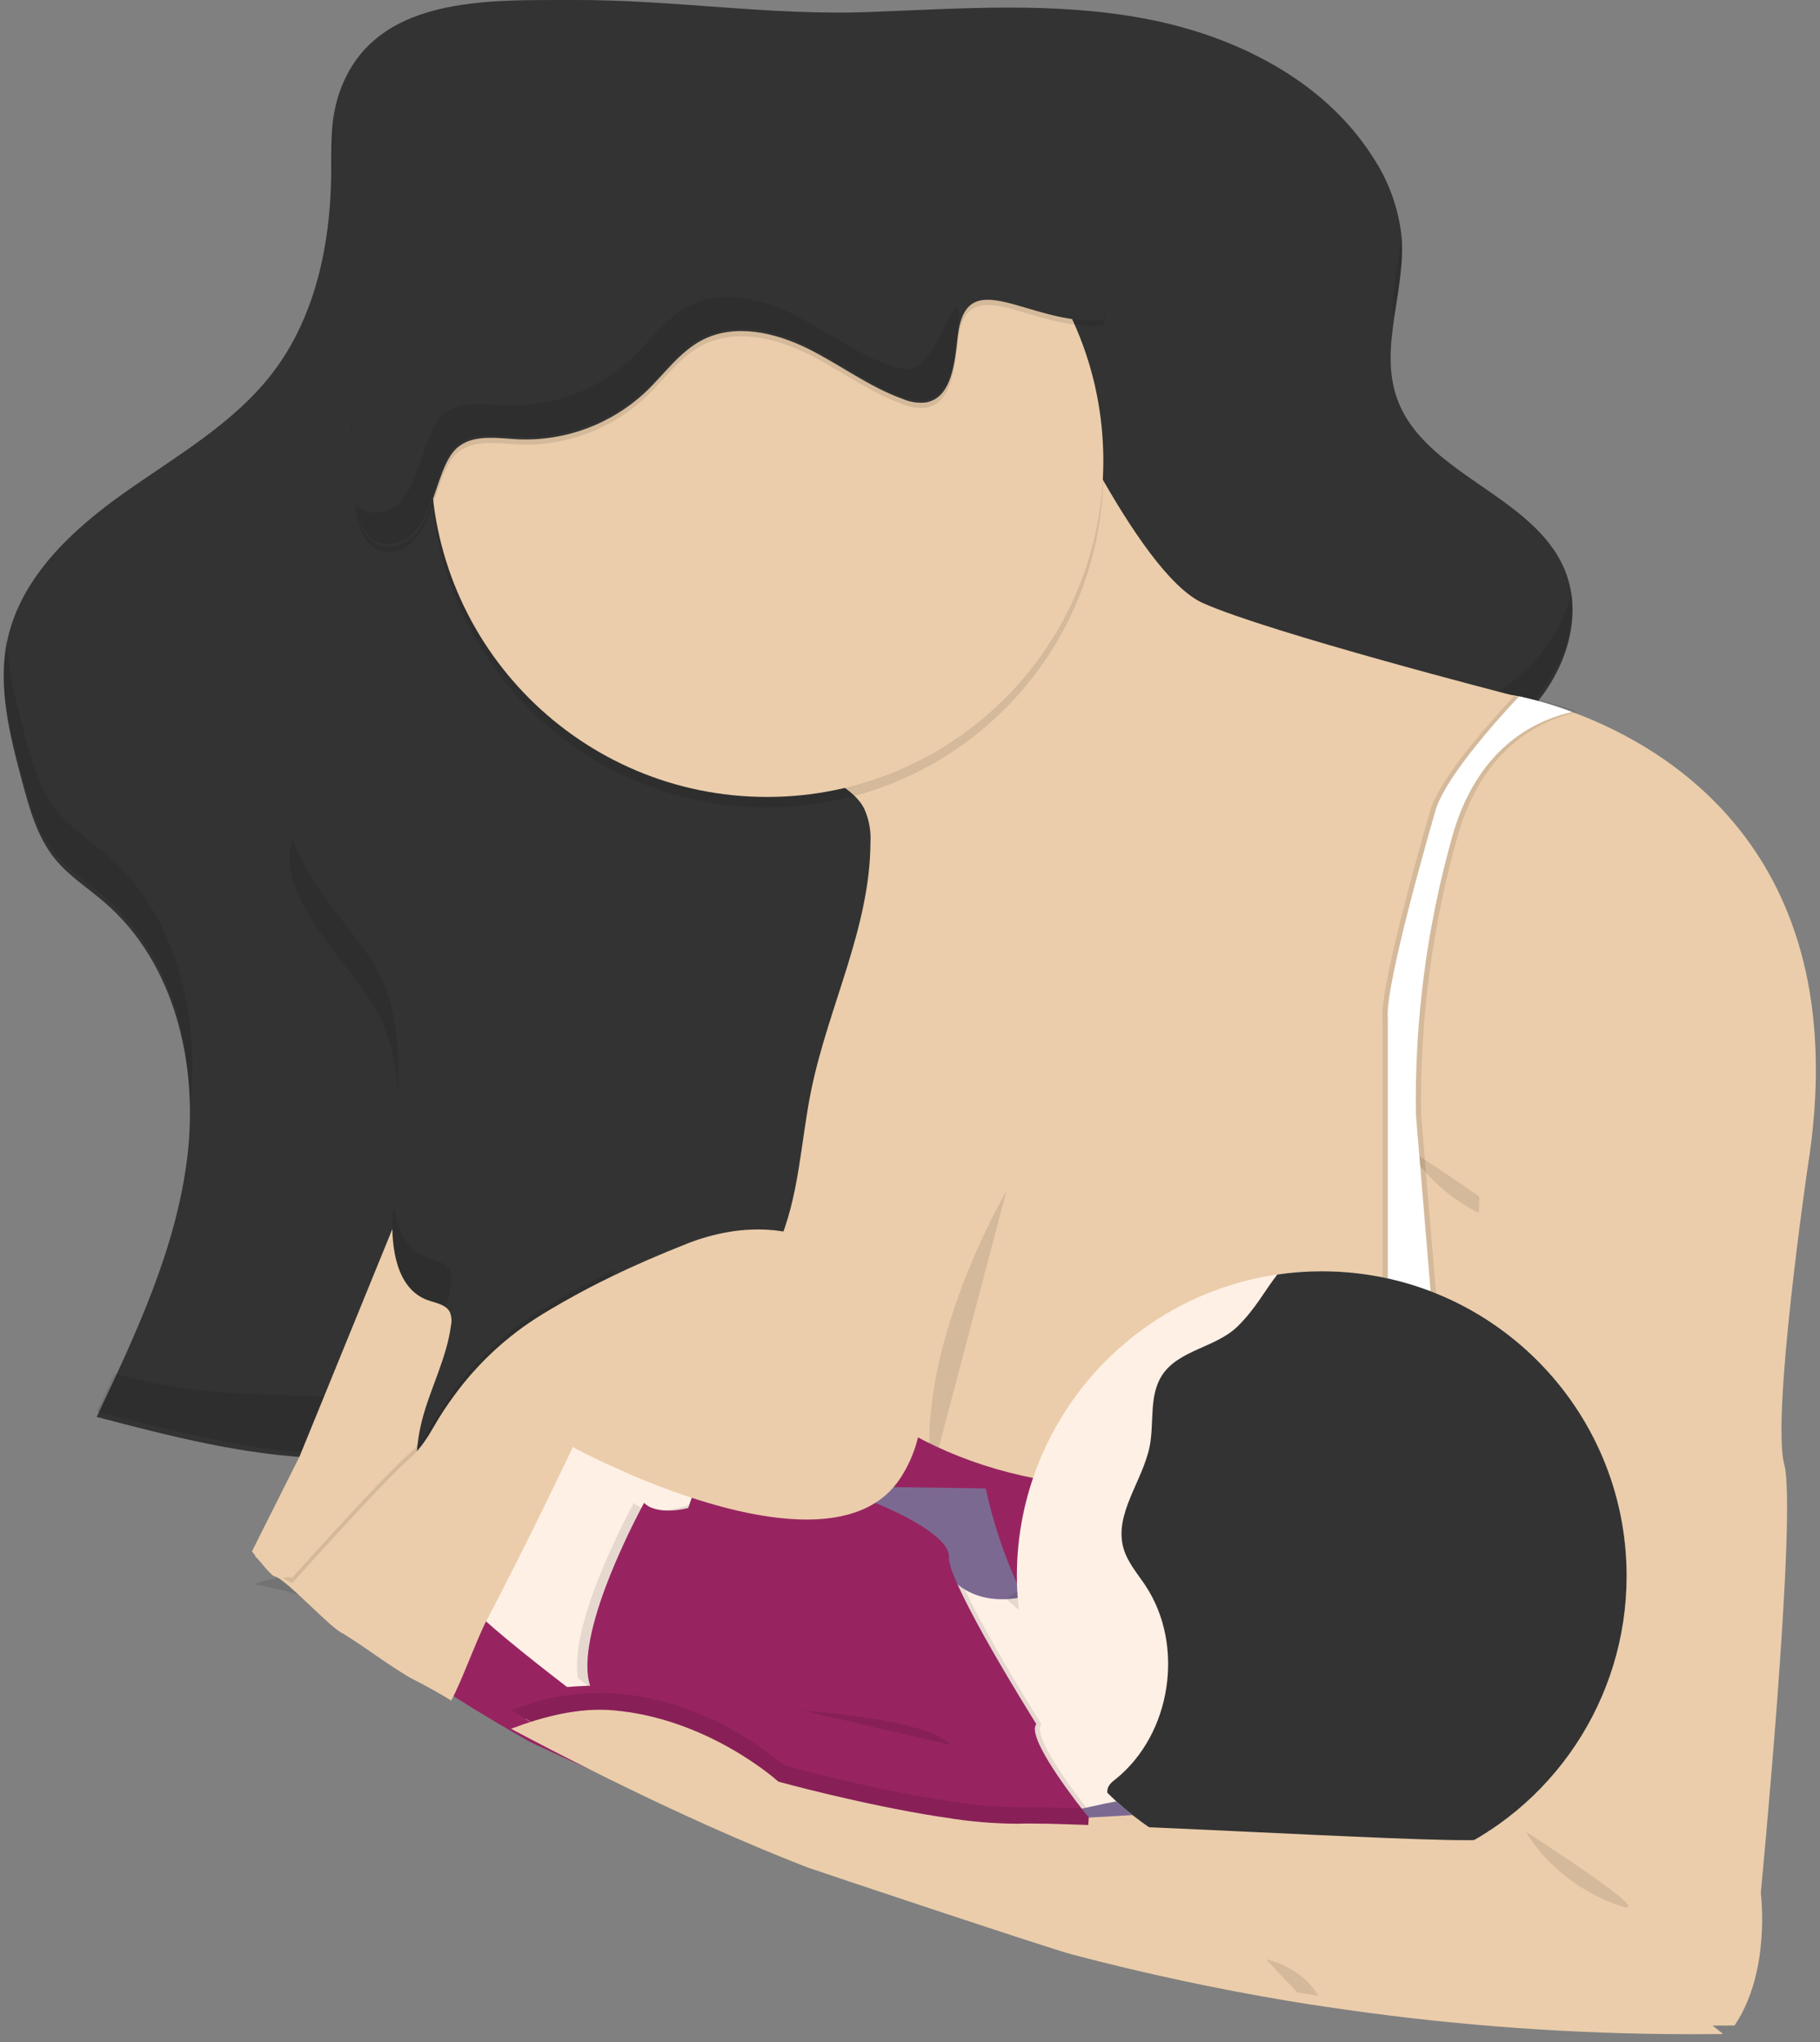 <svg width="213" height="239" viewBox="0 0 213 239" fill="none" xmlns="http://www.w3.org/2000/svg">
<rect x="0" y="0" width="213" height="239" fill="#808080" stroke="none"/>
<g id="Group-37">
<path id="Path" d="M182.28 195.281C184.59 199.046 198.11 205.781 198.11 205.781C198.11 205.781 198.225 190.681 195.91 186.916C193.536 183.305 188.724 182.233 185.041 184.493C181.358 186.753 180.136 191.529 182.28 195.281Z" fill="#6C63FF"/>
<path id="Path_2" d="M39.585 11.256C38.635 14.256 38.805 17.456 38.76 20.596C38.64 28.686 36.89 37.036 32.01 43.496C27.475 49.496 20.715 53.311 14.575 57.656C8.435 62.001 2.445 67.556 0.865 74.911C-0.31 80.411 1.145 86.061 2.595 91.481C3.45 94.676 4.36 97.981 6.45 100.541C8.08 102.541 10.31 103.941 12.26 105.631C20.46 112.706 23.21 124.541 21.935 135.296C20.66 146.051 15.935 156.051 11.31 165.831C19.905 168.076 28.58 170.331 37.46 170.646C46.34 170.961 55.55 169.146 62.74 163.941C76.215 154.166 79.395 135.441 89.955 122.551C93.925 117.716 98.885 113.791 104.03 110.236C108.995 106.811 114.25 103.666 120.03 101.961C125.81 100.256 131.855 100.051 137.785 99.146C145.785 97.926 153.49 95.446 161.125 92.831C167.2 90.751 173.425 88.471 178.125 84.081C182.825 79.691 185.57 72.621 183.125 66.691C179.455 57.861 166.535 55.531 163.445 46.476C161.41 40.511 164.54 34.011 164.035 27.726C163.676 24.351 162.501 21.114 160.61 18.296C154.835 9.266 144.38 4.111 133.84 2.151C123.3 0.191 112.48 0.996 101.765 1.406C90.11 1.851 78.765 -0.044 67.2 2.9973e-05C57.215 0.041 43.38 -0.714 39.585 11.256Z" fill="#333333"/>
<g id="Group" opacity="0.1">
<path id="Path_3" d="M163.045 37.196C163.48 34.051 164.175 30.861 164.045 27.721C163.605 30.911 162.9 34.121 163.045 37.196Z" fill="black"/>
<path id="Path_4" d="M39.06 15.051C39.06 14.296 39.06 13.551 39.06 12.776C38.685 15.121 38.775 17.551 38.74 19.941C38.74 20.036 38.74 20.131 38.74 20.226C38.94 18.501 39.04 16.771 39.06 15.051Z" fill="black"/>
<path id="Path_5" d="M178.42 78.536C173.735 82.926 167.51 85.206 161.42 87.286C153.78 89.896 146.075 92.381 138.095 93.621C132.165 94.526 126.095 94.736 120.335 96.436C114.575 98.136 109.3 101.286 104.335 104.711C99.19 108.266 94.23 112.211 90.26 117.026C79.7 129.896 76.52 148.641 63.045 158.416C55.855 163.621 42.718 163.596 33.858 163.306C25.593 163.016 21.42 162.856 13.41 160.771C12.72 162.271 12.02 163.731 11.325 165.201C15.926 166.403 22.139 167.902 26.808 168.811C30.856 169.598 33.348 169.87 37.47 170.016C46.345 170.331 55.565 168.516 62.755 163.306C76.23 153.536 79.41 134.806 89.97 121.921C93.94 117.086 98.895 113.156 104.045 109.606C109.01 106.181 114.26 103.031 120.045 101.326C125.83 99.621 131.875 99.421 137.805 98.511C145.805 97.291 153.51 94.811 161.145 92.196C167.215 90.121 173.445 87.841 178.145 83.451C182.015 79.826 184.57 74.366 183.955 69.236C183.046 72.805 181.124 76.035 178.42 78.536Z" fill="black"/>
<path id="Path_6" d="M22.225 129.846V129.751C23.495 118.996 20.725 107.161 12.55 100.086C10.6 98.396 8.365 96.996 6.735 94.996C4.645 92.431 3.735 89.131 2.885 85.936C1.91 82.281 0.93 78.516 0.755 74.766C-0.245 80.091 1.175 85.576 2.58 90.831C3.435 94.026 4.34 97.331 6.43 99.891C8.06 101.891 10.295 103.291 12.245 104.976C19.25 111.016 22.28 120.511 22.225 129.846Z" fill="black"/>
</g>
<path id="Path_7" d="M211.57 136.551L156.525 191.186H83.335L70.28 161.621L66.205 130.621L73.545 96.371C73.545 96.371 109.835 100.041 95.765 79.246C81.695 58.451 122.065 42.346 122.065 42.346C122.065 42.346 133.03 67.121 140.78 70.581C148.53 74.041 176.71 81.301 176.71 81.301C176.71 81.301 177.105 81.361 177.81 81.511C179.909 81.964 181.973 82.569 183.985 83.321C195.78 87.666 217.28 100.621 211.57 136.551Z" fill="#EBCDAB"/>
<path id="Path_8" opacity="0.1" d="M164.885 134.511C164.885 134.511 167.74 140.011 175.08 142.871C182.42 145.731 164.885 134.511 164.885 134.511Z" fill="black"/>
<path id="Path_9" opacity="0.1" d="M117.78 139.406C117.78 139.406 106.985 157.751 109.025 172.621L117.78 139.406Z" fill="black"/>
<path id="Path_10" opacity="0.1" d="M183.375 83.321C178.525 84.436 172.215 87.866 169.375 97.821C166.378 108.43 164.934 119.418 165.09 130.441L166.925 152.441H161.805V119.206C161.4 115.331 167.305 95.146 167.305 95.146C168.18 91.501 173.96 84.936 177.175 81.496C179.283 81.953 181.355 82.563 183.375 83.321Z" fill="black"/>
<path id="Path_11" opacity="0.1" d="M184.6 83.321C179.75 84.436 173.44 87.866 170.6 97.821C167.606 108.43 166.164 119.418 166.32 130.441L168.155 152.441H163.03V119.206C162.62 115.331 168.53 95.146 168.53 95.146C169.405 91.501 175.18 84.936 178.4 81.496C180.508 81.954 182.58 82.563 184.6 83.321Z" fill="black"/>
<path id="Path_12" d="M183.985 83.321C179.135 84.436 172.825 87.866 169.985 97.821C166.988 108.43 165.546 119.418 165.705 130.441L167.54 152.441H162.42V119.206C162.01 115.331 167.92 95.146 167.92 95.146C168.795 91.501 174.57 84.936 177.785 81.496C179.893 81.953 181.965 82.563 183.985 83.321Z" fill="white"/>
<path id="Path_13" d="M80.48 130.841C80.48 130.841 87.26 167.641 122.94 173.341L121.28 191.186H83.335L66.21 130.621L80.48 130.841Z" fill="#972461"/>
<path id="Path_14" d="M95.705 211.735L97.686 219.068C86.347 214.584 73.035 209.058 62.015 203.86L60.97 203.26L60.345 202.9L59.28 202.28C58.535 201.85 57.78 201.41 57.05 200.96C55.96 200.315 54.87 199.65 53.795 198.96L52.84 198.365C51.28 197.365 49.72 196.395 48.15 195.44C47.475 195.025 46.795 194.62 46.115 194.215L46.085 194.135L41.695 178.59L41.56 178.12L40.06 172.74L39.87 172.09L39 169L48.69 169.14H49.845H50.2L53.255 169.235C53.255 169.235 53.295 169.46 53.39 169.88L53.53 170.49C54.12 172.905 54.863 175.28 55.755 177.6C55.96 178.13 56.175 178.67 56.405 179.23C57.325 181.44 58.365 183.598 59.52 185.695C60.508 187.479 61.588 189.212 62.755 190.885C63.675 192.215 64.68 193.545 65.755 194.85C66.158 195.33 66.573 195.805 67 196.275C67.39 196.71 67.795 197.14 68.205 197.57C69.02 198.42 69.885 199.25 70.79 200.07L71.07 200.32C71.44 200.65 71.82 200.975 72.205 201.32C72.475 201.545 72.75 201.77 73.035 201.995C79.614 207.162 87.429 210.519 95.705 211.735Z" fill="#972461"/>
<path id="Path_15" d="M156.215 233.871L157.515 220.031L157.825 216.711C153.755 216.074 149.779 214.94 145.985 213.336C144.895 212.876 143.845 212.376 142.835 211.836C141.62 211.206 140.45 210.541 139.335 209.836C137.2 208.498 135.175 206.991 133.28 205.331C128.74 201.283 124.911 196.504 121.95 191.191C121.745 190.826 121.54 190.466 121.35 190.106C120.767 189.016 120.232 187.952 119.745 186.916C119.485 186.371 119.245 185.831 119.015 185.311C117.416 181.744 116.191 178.02 115.36 174.201L104.58 174.046L101.63 174.001H101.09L101.735 176.301L105.95 191.196L109.28 202.946L109.53 203.831L110.25 206.361L111.51 210.826L111.77 211.736L111.945 212.356L112.81 215.431L115.395 224.566C116.395 224.866 117.345 225.166 118.325 225.451C121.028 226.257 123.743 227.017 126.47 227.731C134.827 229.931 143.275 231.744 151.815 233.171L154.28 233.571L156.215 233.871Z" fill="#7C6992"/>
<path id="Path_16" d="M156.215 233.871C169.345 235.849 182.597 236.913 195.875 237.056C198.105 237.076 200.333 237.076 202.56 237.056C202.705 237.056 202.845 237.056 202.995 237.056C207.29 230.726 206.07 221.556 206.07 221.556C206.07 221.556 210.345 177.111 208.82 171.401C207.295 165.691 211.57 136.541 211.57 136.541L206.07 127.366C183.03 97.401 173.2 138.171 173.2 138.171L173.135 140.031L173.065 141.961L172.64 153.621L171.83 175.991L170.595 210.146C170.595 210.146 156.43 211.056 142.83 211.851C139.275 212.056 135.765 212.261 132.55 212.426L129.28 212.621L127.41 212.716C125.07 212.836 123.045 212.921 121.495 212.976L120.025 213.021C117.319 213.016 114.618 212.8 111.945 212.376L110.945 212.231C101.945 210.841 92.075 208.126 92.075 208.126C92.075 208.126 84.34 201.101 73.575 199.861C69.497 199.373 65.362 199.825 61.485 201.181L62.53 201.781C73.128 207.81 84.137 213.087 95.475 217.571C95.915 217.751 96.365 217.926 96.81 218.101C102.92 220.487 109.113 222.654 115.39 224.601C116.39 224.901 117.34 225.201 118.32 225.486C121.023 226.292 123.738 227.052 126.465 227.766C134.822 229.966 143.27 231.779 151.81 233.206L154.275 233.606L156.215 233.871Z" fill="#EBCDAB"/>
<path id="Path_17" d="M77.625 138.996L72.035 148.566L71.535 149.416L71.09 150.166L71.06 150.216L69.21 153.391L63.995 162.321L63.28 163.541L56.28 175.486L53.28 180.686L51.81 183.186L46.63 192.031L46.605 192.086C43.322 190.078 39.846 188.403 36.23 187.086C34.901 186.626 33.481 184.787 32.112 184.464C31.826 184.4 30.95 183.436 29.484 181.57L35.045 170.486L35.17 170.181L35.305 169.851L37.27 165.046L45.95 143.766L46.42 142.631L61.14 106.551L68.355 120.716L73.445 130.716L77.625 138.996Z" fill="#EBCDAB"/>
<path id="Path_18" d="M141.41 210.121C138.72 209.336 132.91 210.246 127.14 211.556C119.295 213.331 111.47 215.836 111.47 215.836C111.47 215.836 106.17 179.876 111.47 184.926C111.914 185.352 112.406 185.726 112.935 186.041C118.115 189.126 124.72 184.926 124.72 184.926C124.72 184.926 147.78 211.991 141.41 210.121Z" fill="#FFF0E5"/>
<path id="Path_19" d="M190.37 184.461C190.37 203.487 175.441 219.166 156.437 220.098C137.434 221.03 121.042 206.887 119.181 187.952C117.32 169.016 130.644 151.952 149.465 149.166C151.195 148.91 152.941 148.783 154.69 148.786C164.152 148.784 173.228 152.542 179.919 159.233C186.611 165.923 190.37 174.998 190.37 184.461Z" fill="#FFF0E5"/>
<path id="Path_20" d="M44.505 119.121C47.88 126.201 46.345 134.496 45.945 142.331C45.755 146.126 46.445 150.831 50.005 152.146C50.97 152.501 52.18 152.646 52.65 153.566C52.847 154.06 52.892 154.601 52.78 155.121C52.28 158.951 50.37 162.446 49.4 166.186C46.635 176.861 52.64 189.111 62.775 193.466C63.48 193.766 64.275 194.041 65.005 193.801C65.617 193.532 66.131 193.08 66.475 192.506C72.27 184.506 72.38 173.666 77.205 165.056C81.06 158.176 87.735 153.091 90.975 145.901C93.55 140.181 93.685 133.706 94.945 127.561C96.945 117.811 101.825 108.561 101.87 98.636C101.956 97.263 101.706 95.89 101.14 94.636C100.36 93.136 98.895 92.181 97.49 91.271L78.65 79.056C77.191 78.051 75.649 77.173 74.04 76.431C68.5 74.071 61.955 75.181 56.63 77.996C52.235 80.316 48.53 83.681 45.05 87.186C42.235 90.016 38.385 92.361 35.82 95.311C29.13 103.001 41.445 112.666 44.505 119.121Z" fill="#333333"/>
<g id="Group_2" opacity="0.1">
<path id="Path_21" d="M44.505 114.206C42.395 109.771 35.885 103.796 34.24 97.991C31.81 105.156 41.79 113.396 44.505 119.101C45.772 121.898 46.475 124.917 46.575 127.986C46.78 123.196 46.54 118.481 44.505 114.206Z" fill="black"/>
<path id="Path_22" d="M52.185 152.996C52.449 152.089 52.65 151.165 52.785 150.231C52.9 149.702 52.853 149.152 52.65 148.651C52.18 147.731 50.97 147.591 50 147.231C47.445 146.286 46.37 143.601 46.04 140.731C46.005 141.231 45.97 141.771 45.945 142.291C45.755 146.086 46.445 150.791 50 152.106C50.73 152.396 51.605 152.541 52.185 152.996Z" fill="black"/>
</g>
<path id="Path_23" d="M190.37 184.461C190.369 198.856 181.718 211.84 168.433 217.384C155.149 222.929 139.835 219.948 129.6 209.826C129.585 209.728 129.585 209.629 129.6 209.531C129.645 208.961 130.145 208.531 130.6 208.196C137.1 202.926 138.675 192.561 134.065 185.586C133.135 184.176 131.975 182.871 131.5 181.251C130.31 177.181 133.79 173.311 134.575 169.146C135.075 166.391 134.47 163.301 136 160.951C137.935 157.976 142.305 157.721 144.84 155.236C146.995 153.116 148.09 150.926 149.49 149.166C151.22 148.91 152.966 148.783 154.715 148.786C174.41 148.797 190.37 164.766 190.37 184.461Z" fill="#333333"/>
<path id="Path_24" d="M75.69 179.786L74.86 183.621L71.105 201.026C71.105 201.026 69.67 199.966 67.635 198.411C63.835 195.521 57.94 190.911 55.355 188.336C51.38 184.336 59.94 175.336 59.94 175.336C59.94 175.336 60.585 175.736 61.6 176.241C63.1 176.981 65.395 177.931 67.6 178.086C69.594 178.274 71.57 178.628 73.505 179.146C74.78 179.501 75.69 179.786 75.69 179.786Z" fill="#FFF0E5"/>
<path id="Path_25" d="M84.405 165.466L80.665 176.131L79.36 179.841L74.865 181.631L70.61 183.316L67.74 184.461L60.25 177.021V175.641L61.6 174.256L74.335 161.181L84.405 165.466Z" fill="#FFF0E5"/>
<path id="Oval" opacity="0.1" d="M89.775 94.496C111.507 94.496 129.125 76.878 129.125 55.146C129.125 33.413 111.507 15.796 89.775 15.796C68.043 15.796 50.425 33.413 50.425 55.146C50.425 76.878 68.043 94.496 89.775 94.496Z" fill="black"/>
<path id="Oval_2" d="M89.775 93.271C111.507 93.271 129.125 75.653 129.125 53.921C129.125 32.188 111.507 14.571 89.775 14.571C68.043 14.571 50.425 32.188 50.425 53.921C50.425 75.653 68.043 93.271 89.775 93.271Z" fill="#EBCDAB"/>
<path id="Path_26" opacity="0.1" d="M127.14 211.576C119.295 213.351 111.47 215.856 111.47 215.856C111.47 215.856 106.17 179.896 111.47 184.946C111.914 185.372 112.406 185.746 112.935 186.061C115.665 191.911 121.87 201.791 121.87 201.791C120.805 203.121 125.19 209.061 127.14 211.576Z" fill="black"/>
<path id="Path_27" opacity="0.1" d="M80.665 176.121L79.36 179.831L74.86 181.621L71.105 199.026C71.105 199.026 69.67 197.966 67.635 196.411C67.06 192.966 68.79 187.661 70.635 183.311C71.715 180.726 72.83 178.476 73.515 177.151C73.93 176.351 74.185 175.886 74.185 175.886C74.185 175.886 75.625 177.761 80.665 176.121Z" fill="black"/>
<path id="Path_28" d="M127.42 212.701L126.475 227.736C123.752 227.016 121.037 226.256 118.33 225.456C117.33 225.171 116.375 224.871 115.4 224.571C109.127 222.638 102.933 220.471 96.82 218.071C96.375 217.896 95.925 217.721 95.485 217.541C84.147 213.057 73.138 207.78 62.54 201.751L61.495 201.151L60.87 200.791L59.805 200.171C59.06 199.741 58.305 199.301 57.575 198.851C61.257 197.957 65.019 197.436 68.805 197.296H69.065C68.88 196.696 68.775 196.074 68.755 195.446C68.585 191.856 70.335 186.796 72.085 182.726C72.585 181.581 73.06 180.521 73.505 179.586C73.905 178.756 74.27 178.021 74.57 177.441C74.77 177.046 74.94 176.716 75.07 176.466C75.265 176.096 75.38 175.886 75.38 175.886C75.69 176.206 76.083 176.434 76.515 176.546C76.647 176.593 76.782 176.629 76.92 176.656C77.155 176.709 77.394 176.746 77.635 176.766C78.17 176.805 78.707 176.793 79.24 176.731C79.672 176.677 80.101 176.601 80.525 176.501C80.9 176.416 81.3 176.306 81.73 176.176C82.04 176.076 82.37 175.961 82.73 175.836C83.09 175.711 83.295 175.626 83.585 175.501C85.48 174.69 87.305 173.726 89.045 172.621C96.765 167.846 100.26 171.461 101.64 173.986C101.973 174.587 102.237 175.225 102.425 175.886C102.425 175.886 111.265 179.346 111.06 182.281C111.025 182.861 111.405 183.991 112.06 185.426C112.79 187.061 113.86 189.096 115.005 191.176C117.88 196.356 121.285 201.776 121.285 201.776C120.19 203.121 124.615 209.121 126.555 211.621L126.625 211.711L127.29 212.551C127.37 212.646 127.42 212.701 127.42 212.701Z" fill="#972461"/>
<path id="Path_29" opacity="0.1" d="M72.035 148.566L71.535 149.416L71.09 150.166L71.06 150.216L69.21 153.391L63.995 162.321L63.28 163.541L56.28 175.486L53.28 180.686L51.81 183.186L46.63 192.031L46.605 192.086C43.322 190.078 39.846 188.403 36.23 187.086C34.901 186.627 33.549 186.234 32.18 185.911C31.75 185.816 31.31 185.716 30.88 185.631L29.785 185.436C31.182 184.818 32.704 184.536 34.23 184.611C34.23 184.611 38.275 180.086 42.11 175.991C44.425 173.521 46.66 171.206 47.885 170.136C47.99 170.046 48.09 169.951 48.19 169.856C48.436 169.62 48.67 169.371 48.89 169.111L48.92 169.071C49.455 168.434 49.938 167.755 50.365 167.041C50.455 166.891 50.54 166.751 50.62 166.606C51.259 165.48 51.955 164.387 52.705 163.331C55.513 159.31 59.112 155.905 63.28 153.321C64.895 152.321 66.72 151.271 68.78 150.196C69.61 149.766 70.47 149.331 71.37 148.886L72.035 148.566Z" fill="black"/>
<path id="Path_30" d="M107.435 168.241C107.018 169.949 106.311 171.572 105.345 173.041C105.115 173.392 104.859 173.727 104.58 174.041C103.959 174.768 103.229 175.394 102.415 175.896C102.195 176.039 101.968 176.171 101.735 176.291C97.065 178.751 90.235 177.951 83.875 176.181C83.48 176.071 83.095 175.961 82.705 175.841C82.115 175.671 81.525 175.481 80.945 175.291C80.15 175.031 79.365 174.766 78.605 174.486C77.485 174.079 76.42 173.671 75.41 173.261L74.03 172.686L72.78 172.121C69.315 170.621 67.04 169.361 67.04 169.361C67.04 169.361 65.93 171.726 64.175 175.321C63.875 175.931 63.565 176.576 63.23 177.251C62.945 177.831 62.645 178.436 62.34 179.066C61.63 180.481 60.875 181.996 60.08 183.566C59.64 184.446 59.185 185.331 58.72 186.236C58.355 186.946 57.985 187.666 57.61 188.386L56.93 189.681C55.765 191.911 53.987 196.896 52.802 199.026C51.762 198.359 50.116 197.444 47.865 196.282C44.582 194.274 43.588 193.356 40.162 191.186C38.833 190.727 33.481 184.787 32.112 184.464C31.682 184.369 30.215 182.236 29.785 182.151C30.868 181.824 33.095 185.2 34.225 185.256C34.225 185.256 38.365 180.631 42.225 176.496C44.485 174.081 46.66 171.831 47.865 170.781C48.199 170.487 48.511 170.169 48.8 169.831L48.87 169.761L48.945 169.666C49.135 169.446 49.315 169.211 49.49 168.976C49.897 168.42 50.271 167.841 50.61 167.241L50.71 167.071C51.481 165.724 52.333 164.425 53.26 163.181C55.983 159.489 59.383 156.35 63.28 153.931C64.915 152.931 66.78 151.856 68.855 150.766C69.7 150.326 70.585 149.876 71.52 149.426L71.665 149.356C72.845 148.779 74.09 148.206 75.4 147.636C75.55 147.561 75.71 147.496 75.865 147.431C77.322 146.797 78.853 146.164 80.46 145.531C81.975 144.933 83.546 144.489 85.15 144.206C86.558 143.953 87.99 143.853 89.42 143.906C90.176 143.932 90.929 144.007 91.675 144.131C98.02 145.131 102.91 149.406 105.595 154.671C106.305 156.053 106.862 157.508 107.255 159.011C107.335 159.336 107.42 159.661 107.485 160.011C107.756 161.26 107.907 162.533 107.935 163.811C107.958 165.303 107.79 166.792 107.435 168.241Z" fill="#EBCDAB"/>
<path id="Path_31" opacity="0.1" d="M127.42 212.701L126.475 227.736C123.752 227.016 121.037 226.256 118.33 225.456C117.33 225.171 116.375 224.871 115.4 224.571C109.127 222.638 102.933 220.471 96.82 218.071C96.375 217.896 95.925 217.721 95.485 217.541C84.147 213.057 73.138 207.78 62.54 201.751L61.495 201.151L60.87 200.791L59.805 200.171C63.016 198.849 66.452 198.159 69.925 198.141C70.39 198.141 70.84 198.141 71.29 198.141H71.62C83.28 198.851 91.78 206.621 91.78 206.621C91.78 206.621 101.75 209.356 110.78 210.741L111.515 210.851C114.23 211.288 116.975 211.511 119.725 211.516C121.225 211.486 123.58 211.516 126.555 211.626L126.625 211.716L127.29 212.556C127.37 212.646 127.42 212.701 127.42 212.701Z" fill="black"/>
<path id="Path_32" d="M174.21 214.331C174.192 214.314 174.182 214.29 174.18 214.266C174.18 214.221 174.255 214.266 174.28 214.266C174.305 214.266 174.28 214.326 174.21 214.331Z" fill="#FFC1C6"/>
<path id="Path_33" d="M155.215 234.871C168.345 236.849 181.597 237.913 194.875 238.056C197.105 238.076 199.333 238.076 201.56 238.056L201.605 237.996L177.93 219.276C174.77 216.776 175.43 218.671 173.21 215.331C170.1 215.526 157.46 214.921 144.99 214.331C140.49 214.121 135.99 213.911 131.99 213.751L128.28 213.621L126.28 213.551C124.92 213.501 123.67 213.471 122.57 213.441C121.115 213.416 119.91 213.411 119.03 213.441C116.266 213.426 113.507 213.192 110.78 212.741L109.895 212.611C100.93 211.221 91.105 208.521 91.105 208.521C91.105 208.521 82.965 201.121 71.78 200.171C67.746 199.812 63.593 200.896 59.805 202.33C72.737 209.184 84.305 214.593 94.51 218.556C94.95 218.736 122.773 228.038 125.5 228.751C133.857 230.951 142.305 232.764 150.845 234.191L153.31 234.591L155.215 234.871Z" fill="#EBCDAB"/>
<path id="Path_34" opacity="0.1" d="M93.735 200.161C93.735 200.161 108.82 201.161 111.265 204.236L93.735 200.161Z" fill="black"/>
<path id="Path_35" opacity="0.1" d="M53.5 53.021C55.34 51.411 58.12 51.876 60.565 52.021C66.139 52.275 71.578 50.252 75.63 46.416C77.8 44.341 79.57 41.741 82.245 40.381C86.025 38.456 90.665 39.511 94.47 41.381C98.275 43.251 101.705 45.906 105.7 47.326C106.527 47.678 107.431 47.814 108.325 47.721C111.395 47.221 111.745 43.051 112.095 39.961C113.095 31.226 120.355 38.716 129.095 38.126C130.02 35.851 129.385 18.206 127.51 16.626C125.635 15.046 123.195 14.321 120.83 13.661C109.91 10.621 98.877 8.026 87.73 5.876C83.3 5.026 78.73 4.241 74.295 4.936C70.465 5.531 66.885 7.191 63.395 8.881C58.03 11.486 52.595 14.316 48.62 18.761C40.62 27.706 40.435 40.576 41.18 51.881C41.41 55.356 40.59 64.461 45.35 64.581C50.885 64.701 50.52 55.621 53.5 53.021Z" fill="black"/>
<path id="Path_36" d="M53.5 52.411C55.34 50.801 58.12 51.266 60.565 51.411C66.139 51.663 71.576 49.64 75.63 45.806C77.8 43.731 79.57 41.131 82.245 39.766C86.025 37.841 90.665 38.896 94.47 40.766C98.275 42.636 101.705 45.291 105.7 46.711C106.527 47.063 107.431 47.199 108.325 47.106C111.395 46.606 111.745 42.436 112.095 39.341C113.095 30.611 120.355 38.101 129.095 37.511C130.02 35.231 129.385 17.591 127.51 16.011C125.635 14.431 123.195 13.706 120.83 13.046C109.91 10.003 98.877 7.408 87.73 5.261C83.3 4.406 78.73 3.626 74.295 4.316C70.465 4.916 66.885 6.571 63.395 8.266C58.03 10.871 52.595 13.696 48.62 18.141C40.62 27.091 40.435 39.956 41.18 51.266C41.41 54.736 40.59 63.841 45.35 63.966C50.885 64.091 50.52 55.016 53.5 52.411Z" fill="#333333"/>
<path id="Path_37" opacity="0.1" d="M106.73 43.146C105.836 43.237 104.933 43.101 104.105 42.751C100.105 41.331 96.675 38.681 92.875 36.801C89.075 34.921 84.43 33.871 80.65 35.801C77.975 37.166 76.205 39.766 74.035 41.841C69.98 45.673 64.543 47.695 58.97 47.446C56.525 47.321 53.745 46.851 51.9 48.446C48.925 51.066 49.28 60.121 43.78 60.001C42.95 59.992 42.16 59.639 41.6 59.026C42.055 61.551 43.06 63.611 45.305 63.666C50.805 63.811 50.455 54.731 53.43 52.131C55.275 50.516 58.055 50.986 60.5 51.131C66.075 51.381 71.511 49.356 75.565 45.521C77.735 43.451 79.505 40.846 82.18 39.486C85.96 37.561 90.595 38.616 94.4 40.486C98.205 42.356 101.635 45.016 105.635 46.436C106.463 46.785 107.366 46.919 108.26 46.826C111.325 46.326 111.675 42.156 112.025 39.066C113.015 30.321 109.78 42.621 106.73 43.146Z" fill="black"/>
<path id="Path_38" opacity="0.1" d="M178.605 214.401C178.605 214.401 181.46 219.901 188.795 222.761C196.13 225.621 178.605 214.401 178.605 214.401Z" fill="black"/>
<path id="Path_39" opacity="0.1" d="M154.28 233.576L151.815 233.176L148.165 229.311C148.165 229.311 152.28 230.086 154.28 233.576Z" fill="black"/>
<path id="Path_40" opacity="0.1" d="M117.79 187.176L119.23 188.411L119.055 186.191L117.79 187.176Z" fill="black"/>
</g>
</svg>
